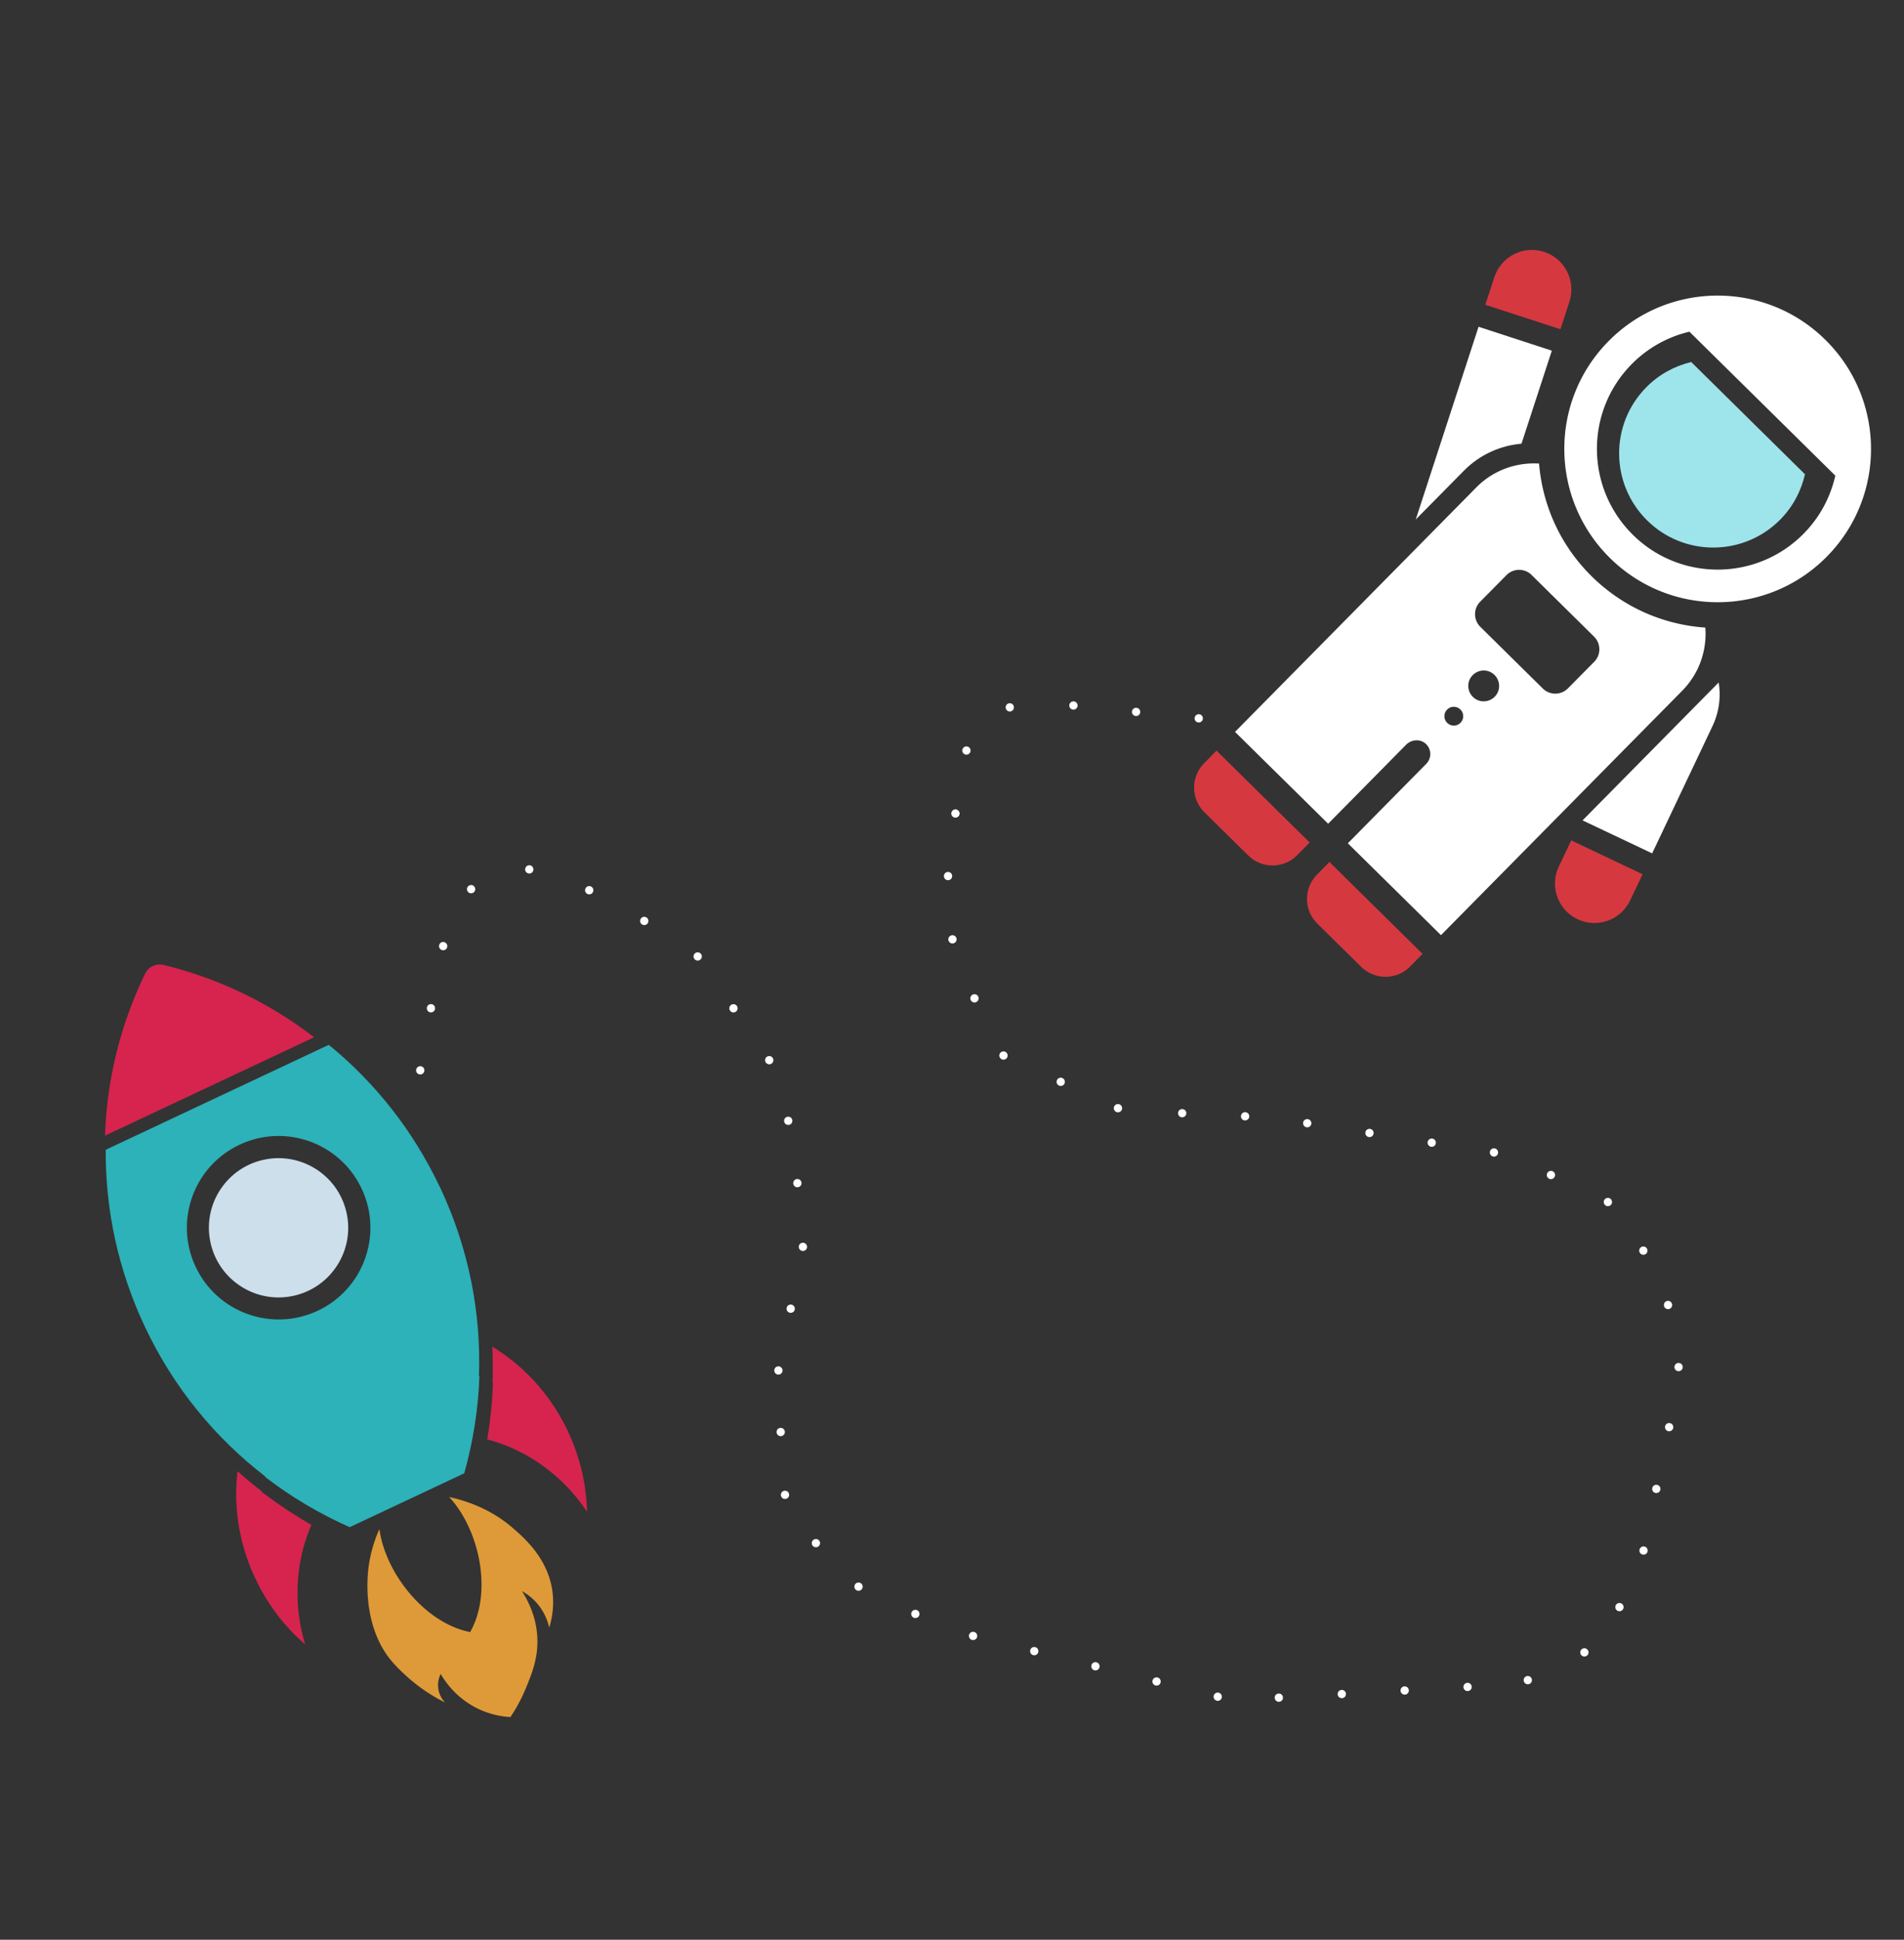 <?xml version="1.0" encoding="UTF-8"?> <svg xmlns="http://www.w3.org/2000/svg" width="766" height="780" fill="none" viewBox="0 0 766 780"><rect x="0" y="0" width="766" height="780" fill="#333333" stroke="none"/><g clip-path="url(#a)"><path fill="#fff" d="M483.893 289.211c-.187.901-1.073 1.458-1.974 1.27a1.656 1.656 0 0 1-1.272-1.974c.188-.901 1.073-1.457 1.975-1.27a1.655 1.655 0 0 1 1.271 1.974M458.689 286.617c-.187.901-1.073 1.457-1.974 1.27a1.656 1.656 0 0 1-1.272-1.974c.188-.901 1.073-1.458 1.975-1.27s1.459 1.073 1.271 1.974M433.48 284.05c-.188.901-1.073 1.457-1.975 1.269-.902-.187-1.459-1.072-1.271-1.973.187-.901 1.073-1.458 1.974-1.27.902.187 1.459 1.072 1.272 1.974M407.867 284.789c-.187.901-1.073 1.457-1.974 1.269-.902-.187-1.459-1.072-1.272-1.973s1.073-1.458 1.975-1.27 1.459 1.072 1.271 1.974M390.427 302.155c-.187.901-1.073 1.457-1.975 1.27-.901-.188-1.458-1.073-1.271-1.974s1.073-1.457 1.975-1.27a1.655 1.655 0 0 1 1.271 1.974M386.015 327.474c-.188.901-1.073 1.457-1.975 1.27a1.655 1.655 0 0 1-1.271-1.974c.187-.901 1.073-1.458 1.974-1.27a1.656 1.656 0 0 1 1.272 1.974M383.032 352.634c-.187.902-1.073 1.458-1.975 1.27-.901-.187-1.458-1.072-1.271-1.973s1.073-1.458 1.975-1.27 1.459 1.072 1.271 1.973M384.81 378.073c-.188.901-1.073 1.458-1.975 1.27a1.655 1.655 0 0 1-1.271-1.974c.187-.901 1.073-1.457 1.974-1.27a1.656 1.656 0 0 1 1.272 1.974M393.673 401.795c-.188.901-1.073 1.458-1.975 1.27s-1.459-1.072-1.272-1.974 1.073-1.457 1.975-1.269c.902.187 1.459 1.072 1.272 1.973M405.338 424.79c-.187.902-1.073 1.458-1.975 1.27a1.654 1.654 0 0 1-1.271-1.973c.187-.901 1.073-1.458 1.975-1.27a1.654 1.654 0 0 1 1.271 1.973M428.368 435.365c-.187.901-1.072 1.457-1.974 1.27a1.656 1.656 0 0 1-1.272-1.974c.188-.901 1.073-1.457 1.975-1.27a1.655 1.655 0 0 1 1.271 1.974M451.393 445.967c-.187.901-1.073 1.457-1.974 1.27a1.656 1.656 0 0 1-1.272-1.974c.188-.901 1.073-1.458 1.975-1.27a1.655 1.655 0 0 1 1.271 1.974M477.231 447.981c-.187.901-1.073 1.458-1.975 1.27-.901-.188-1.458-1.073-1.271-1.974s1.073-1.457 1.975-1.27a1.655 1.655 0 0 1 1.271 1.974M502.544 449.231c-.188.901-1.073 1.457-1.975 1.27a1.655 1.655 0 0 1-1.271-1.974c.187-.901 1.073-1.457 1.974-1.27a1.656 1.656 0 0 1 1.272 1.974M527.538 452.01c-.187.901-1.073 1.457-1.974 1.27a1.656 1.656 0 0 1-1.272-1.974c.188-.901 1.073-1.458 1.975-1.27a1.655 1.655 0 0 1 1.271 1.974M552.579 455.937c-.188.901-1.073 1.458-1.975 1.27s-1.459-1.072-1.271-1.973c.187-.902 1.073-1.458 1.975-1.27.901.187 1.458 1.072 1.271 1.973M577.625 459.838c-.187.901-1.073 1.458-1.975 1.27a1.656 1.656 0 0 1-1.271-1.974c.187-.901 1.073-1.457 1.975-1.27a1.656 1.656 0 0 1 1.271 1.974M602.666 463.766c-.188.901-1.073 1.458-1.975 1.27a1.655 1.655 0 0 1-1.271-1.974c.187-.901 1.073-1.457 1.974-1.27a1.656 1.656 0 0 1 1.272 1.974M625.582 472.835c-.188.901-1.073 1.458-1.975 1.27s-1.459-1.072-1.272-1.973c.188-.902 1.073-1.458 1.975-1.27s1.459 1.072 1.272 1.973M648.495 483.699c-.188.901-1.073 1.457-1.975 1.27a1.655 1.655 0 0 1-1.271-1.974c.187-.901 1.073-1.457 1.975-1.27.901.188 1.458 1.073 1.271 1.974M662.759 503.247c-.187.901-1.073 1.457-1.974 1.269-.902-.187-1.459-1.072-1.272-1.973s1.073-1.458 1.975-1.27 1.459 1.072 1.271 1.974M672.693 525.112c-.188.901-1.073 1.458-1.975 1.27a1.655 1.655 0 0 1-1.271-1.974c.187-.901 1.073-1.457 1.974-1.27a1.656 1.656 0 0 1 1.272 1.974M676.937 550.067c-.187.901-1.073 1.457-1.974 1.27a1.656 1.656 0 0 1-1.272-1.974c.188-.901 1.073-1.458 1.975-1.27a1.655 1.655 0 0 1 1.271 1.974M673.136 574.231c-.188.901-1.073 1.457-1.975 1.27a1.655 1.655 0 0 1-1.271-1.974c.187-.901 1.073-1.457 1.974-1.27a1.656 1.656 0 0 1 1.272 1.974M667.972 599.051c-.188.902-1.073 1.458-1.975 1.27s-1.459-1.072-1.272-1.973 1.073-1.458 1.975-1.27 1.459 1.072 1.272 1.973M662.84 623.851c-.187.901-1.072 1.457-1.974 1.269-.902-.187-1.459-1.072-1.272-1.973s1.073-1.458 1.975-1.27 1.459 1.072 1.271 1.974M653.149 646.59c-.188.901-1.073 1.457-1.975 1.269-.902-.187-1.459-1.072-1.271-1.973.187-.901 1.073-1.458 1.974-1.27.902.187 1.459 1.072 1.272 1.974M639.041 664.792c-.187.901-1.073 1.457-1.974 1.27a1.656 1.656 0 0 1-1.272-1.974c.188-.901 1.073-1.457 1.975-1.27a1.655 1.655 0 0 1 1.271 1.974M616.278 675.952c-.187.901-1.072 1.458-1.974 1.27a1.656 1.656 0 0 1-1.272-1.974c.188-.901 1.073-1.457 1.975-1.27a1.655 1.655 0 0 1 1.271 1.974M592.047 678.687c-.188.902-1.073 1.458-1.975 1.27s-1.459-1.072-1.271-1.973c.187-.902 1.073-1.458 1.974-1.27.902.187 1.459 1.072 1.272 1.973M566.747 680.118c-.188.901-1.073 1.458-1.975 1.27s-1.459-1.072-1.271-1.974c.187-.901 1.072-1.457 1.974-1.269.902.187 1.459 1.072 1.272 1.973M541.446 681.549c-.187.901-1.073 1.457-1.974 1.27a1.656 1.656 0 0 1-1.272-1.974c.188-.901 1.073-1.458 1.975-1.27a1.655 1.655 0 0 1 1.271 1.974M516.113 683.001c-.187.901-1.073 1.458-1.974 1.27a1.656 1.656 0 0 1-1.272-1.974c.188-.901 1.073-1.457 1.975-1.27a1.655 1.655 0 0 1 1.271 1.974M491.533 682.616c-.187.901-1.073 1.457-1.975 1.27a1.656 1.656 0 0 1-1.271-1.974c.187-.901 1.073-1.457 1.975-1.27.901.188 1.458 1.073 1.271 1.974M466.92 676.498c-.188.901-1.073 1.458-1.975 1.27a1.655 1.655 0 0 1-1.271-1.974c.187-.901 1.073-1.457 1.974-1.27a1.656 1.656 0 0 1 1.272 1.974M442.334 670.386c-.188.901-1.073 1.457-1.975 1.27a1.655 1.655 0 0 1-1.271-1.974c.187-.901 1.073-1.458 1.974-1.27a1.656 1.656 0 0 1 1.272 1.974M417.715 664.295c-.188.901-1.073 1.457-1.975 1.27a1.656 1.656 0 0 1-1.272-1.974c.188-.901 1.073-1.458 1.975-1.27a1.656 1.656 0 0 1 1.272 1.974M393.101 658.177c-.187.901-1.073 1.457-1.975 1.27-.901-.188-1.458-1.073-1.271-1.974s1.073-1.457 1.975-1.27a1.655 1.655 0 0 1 1.271 1.974M369.882 649.329c-.187.901-1.073 1.458-1.974 1.27-.902-.187-1.459-1.073-1.272-1.974s1.073-1.457 1.975-1.269c.902.187 1.459 1.072 1.271 1.973M347.019 638.362c-.187.901-1.073 1.458-1.975 1.27-.901-.188-1.458-1.073-1.271-1.974s1.073-1.457 1.975-1.27a1.655 1.655 0 0 1 1.271 1.974M329.876 620.865c-.187.901-1.073 1.458-1.974 1.27a1.656 1.656 0 0 1-1.272-1.974c.188-.901 1.073-1.457 1.975-1.27a1.655 1.655 0 0 1 1.271 1.974M317.439 601.442c-.187.901-1.073 1.457-1.974 1.269-.902-.187-1.459-1.072-1.272-1.973s1.073-1.458 1.975-1.27 1.459 1.072 1.271 1.974M315.71 576.184c-.188.901-1.073 1.457-1.975 1.27a1.655 1.655 0 0 1-1.271-1.974c.187-.901 1.073-1.458 1.974-1.27a1.656 1.656 0 0 1 1.272 1.974M314.786 551.435c-.187.902-1.073 1.458-1.975 1.27-.901-.187-1.458-1.072-1.271-1.973s1.073-1.458 1.975-1.27 1.459 1.072 1.271 1.973M319.726 526.597c-.187.901-1.073 1.457-1.975 1.27a1.656 1.656 0 0 1-1.271-1.974c.187-.901 1.073-1.458 1.975-1.27a1.656 1.656 0 0 1 1.271 1.974M324.644 501.725c-.187.901-1.073 1.458-1.975 1.27-.901-.188-1.458-1.073-1.271-1.974s1.073-1.457 1.975-1.27a1.655 1.655 0 0 1 1.271 1.974M322.419 476.108c-.187.901-1.073 1.457-1.975 1.27a1.656 1.656 0 0 1-1.271-1.974c.187-.901 1.073-1.458 1.975-1.27.901.187 1.459 1.073 1.271 1.974M318.739 451.042c-.187.901-1.073 1.458-1.975 1.27-.901-.187-1.458-1.072-1.271-1.973.188-.902 1.073-1.458 1.975-1.27s1.459 1.072 1.271 1.973M311.097 426.662c-.188.901-1.073 1.458-1.975 1.27s-1.459-1.073-1.272-1.974 1.073-1.457 1.975-1.269c.902.187 1.459 1.072 1.272 1.973M296.705 405.807c-.187.901-1.073 1.457-1.974 1.269-.902-.187-1.459-1.072-1.272-1.973s1.073-1.458 1.975-1.27 1.459 1.073 1.271 1.974M282.314 384.951c-.188.901-1.073 1.457-1.975 1.27a1.655 1.655 0 0 1-1.271-1.974c.187-.901 1.073-1.458 1.975-1.27.901.188 1.458 1.073 1.271 1.974M260.822 370.68c-.187.901-1.073 1.457-1.974 1.27a1.656 1.656 0 0 1-1.272-1.974c.188-.901 1.073-1.458 1.975-1.27s1.459 1.073 1.271 1.974M238.676 358.323c-.188.902-1.073 1.458-1.975 1.27s-1.459-1.072-1.271-1.973c.187-.902 1.073-1.458 1.974-1.27.902.187 1.459 1.072 1.272 1.973M214.561 349.945c-.187.901-1.073 1.457-1.975 1.27-.901-.188-1.458-1.073-1.271-1.974s1.073-1.458 1.975-1.27a1.655 1.655 0 0 1 1.271 1.974M191.155 357.894c-.188.901-1.073 1.458-1.975 1.27s-1.459-1.073-1.271-1.974c.187-.901 1.073-1.457 1.974-1.27a1.656 1.656 0 0 1 1.272 1.974M179.918 380.796c-.187.901-1.073 1.458-1.974 1.27a1.656 1.656 0 0 1-1.272-1.974c.188-.901 1.073-1.457 1.975-1.27a1.655 1.655 0 0 1 1.271 1.974M175.005 405.783c-.188.901-1.073 1.457-1.975 1.27a1.655 1.655 0 0 1-1.271-1.974c.187-.901 1.073-1.457 1.974-1.27a1.656 1.656 0 0 1 1.272 1.974M170.693 430.752c-.187.901-1.073 1.458-1.974 1.27-.902-.187-1.459-1.072-1.272-1.973.188-.902 1.073-1.458 1.975-1.27s1.459 1.072 1.271 1.973"></path><path fill="#d6244e" d="m105.039 599.696.192-.102a176 176 0 0 1-9.655-7.991c-1.7 14.061.491 29.017 7.139 43.105 4.961 10.547 11.884 19.48 20.058 26.507-4.977-16.504-3.791-33.577 2.526-48.045a181 181 0 0 1-20.26-13.474M198.137 555.91l.192-.103c-.239 7.727-1.042 15.423-2.304 22.994 15.761 4.134 30.272 14.275 40.133 29.089-.241-10.761-2.708-21.786-7.67-32.334-6.96-14.78-17.776-26.374-30.433-34.05q.339 7.207.088 14.376z"></path><path fill="#2cb2b8" d="M177.066 477.544c-10.839-22.994-26.315-42.338-44.79-57.406l-89.747 42.206c-.142 23.842 4.88 48.076 15.718 71.07 11.545 24.536 28.409 44.881 48.539 60.35l-.187.075c10.536 8.146 22.018 14.894 34.075 20.251l46.101-21.659c3.556-12.706 5.659-25.829 6.094-39.156l-.187.075c.91-25.335-4.039-51.291-15.611-75.833zm-49.247 49.52c-18.452 8.667-40.441.759-49.12-17.683s-.771-40.413 17.681-49.08 40.442-.759 49.12 17.683c8.679 18.443.772 40.414-17.681 49.08"></path><path fill="#d6244e" d="M126.349 417.111a161.3 161.3 0 0 0-60.49-29.08c-3.01-.74-6.109.723-7.487 3.513-9.826 20.233-15.387 42.436-16.111 65.103z"></path><path fill="#de9a38" d="M206.461 614.559c-8.277-7.22-17.621-10.816-25.747-12.592.836.914 1.688 1.889 2.49 2.968 10.682 14.158 14.226 36.859 5.939 51.344-16.409-3.214-31.497-20.17-35.735-37.346a47 47 0 0 1-.78-4.065c-2.522 5.685-4.59 12.747-4.784 20.94-.081 3.544-.47 19.387 9.073 31.343 3.075 3.859 7.339 7.481 8.28 8.304a69.2 69.2 0 0 0 13.889 9.157c-.614-.613-2.275-2.496-2.74-5.47a10.14 10.14 0 0 1 .944-6.043c1.653 2.88 5.826 9.132 13.807 13.385a34.6 34.6 0 0 0 14.257 3.963 65.6 65.6 0 0 0 6.264-11.744c2.303-5.588 4.896-11.886 4.564-20.017-.348-8.334-3.61-14.852-6.218-18.899 1.608.905 3.841 2.366 5.964 4.773 3.343 3.801 4.56 7.815 5.031 9.935.977-3.186 2.032-8.123 1.365-13.959-1.55-13.513-11.181-21.898-15.863-25.977"></path><path fill="#ccdfeb" d="M118.638 520.934c15.044-3.623 24.297-18.748 20.667-33.783s-18.768-24.287-33.813-20.664c-15.044 3.623-24.297 18.749-20.667 33.784s18.768 24.286 33.813 20.663"></path><path fill="#d63840" d="m660.823 351.547-28.7-13.606-5.018 10.551c-3.755 7.907-.367 17.386 7.547 21.141s17.399.372 21.154-7.535zM597.591 122.571l30.202 9.816 3.62-11.097c2.702-8.326-1.85-17.278-10.205-20.014-8.332-2.702-17.289 1.844-20.024 10.192l-3.62 11.097z"></path><path fill="#fff" d="M734.359 136.64c-24.243-23.931-63.329-23.659-87.242.565-23.94 24.219-23.656 63.277.592 87.181 24.243 23.931 63.329 23.659 87.242-.565 23.94-24.219 23.656-63.277-.592-87.181m-77.438 78.41c-19.086-18.842-19.308-49.568-.459-68.636a48.1 48.1 0 0 1 23.21-13.033l58.69 57.876c-1.921 8.546-6.148 16.668-12.757 23.355-18.848 19.068-49.597 19.28-68.684.438"></path><path fill="#9ee4eb" d="M680.384 145.579c-6.63 1.584-12.945 4.942-18.081 10.169-14.695 14.861-14.521 38.827.355 53.516s38.858 14.523 53.554-.338c5.163-5.222 8.418-11.552 9.947-18.214l-45.748-45.127z"></path><path fill="#fff" d="M691.438 274.42a29.67 29.67 0 0 1-2.481 17.545l-24.277 51.183-28.002-13.261 54.754-55.439z"></path><path fill="#d63840" d="m489.419 301.841-5.025 5.108c-5.384 5.46-5.336 14.273.13 19.655l17.674 17.408c5.466 5.382 14.285 5.336 19.669-.124l5.025-5.108z"></path><path fill="#fff" d="m534.301 331.263 31.354-31.764c2.129-2.149 5.619-2.477 7.881-.468 2.408 2.125 2.495 5.818.283 8.092l-31.57 31.975 37.473 36.939 97.054-98.286c6.9-6.997 9.976-16.299 9.301-25.384-16.61-1.149-32.892-7.983-45.693-20.589s-19.838-28.797-21.207-45.377c-9.093-.553-18.362 2.618-25.263 9.614l-97.053 98.287 37.473 36.939zm47.93-40.593a3.753 3.753 0 0 1-.03-5.334c1.451-1.493 3.848-1.506 5.337-.029a3.753 3.753 0 0 1 .031 5.334c-1.451 1.493-3.849 1.507-5.338.029m10.327-10.443c-2.434-2.415-2.476-6.327-.06-8.758 2.416-2.432 6.33-2.472 8.764-.057s2.476 6.327.06 8.758c-2.416 2.432-6.33 2.472-8.764.057m13.525-48.976c2.774-2.784 7.285-2.815 10.078-.068l25.166 24.835c2.788 2.773 2.819 7.281.072 10.071l-10.613 10.725c-2.775 2.784-7.285 2.814-10.078.068l-25.167-24.835c-2.787-2.774-2.818-7.281-.071-10.071z"></path><path fill="#d63840" d="m534.841 346.616-5.025 5.107c-5.384 5.461-5.336 14.273.13 19.655l17.674 17.408c5.466 5.382 14.285 5.337 19.669-.123l5.025-5.108z"></path><path fill="#fff" d="M588.962 189.259c6.432-6.524 14.703-10.102 23.155-10.85l12.2-37.401-29.475-9.608-25.275 77.497z"></path></g><defs><clipPath id="a"><path fill="#fff" d="m134.846 0 630.498 131.18L630.498 779.3 0 648.12z"></path></clipPath></defs></svg> 
